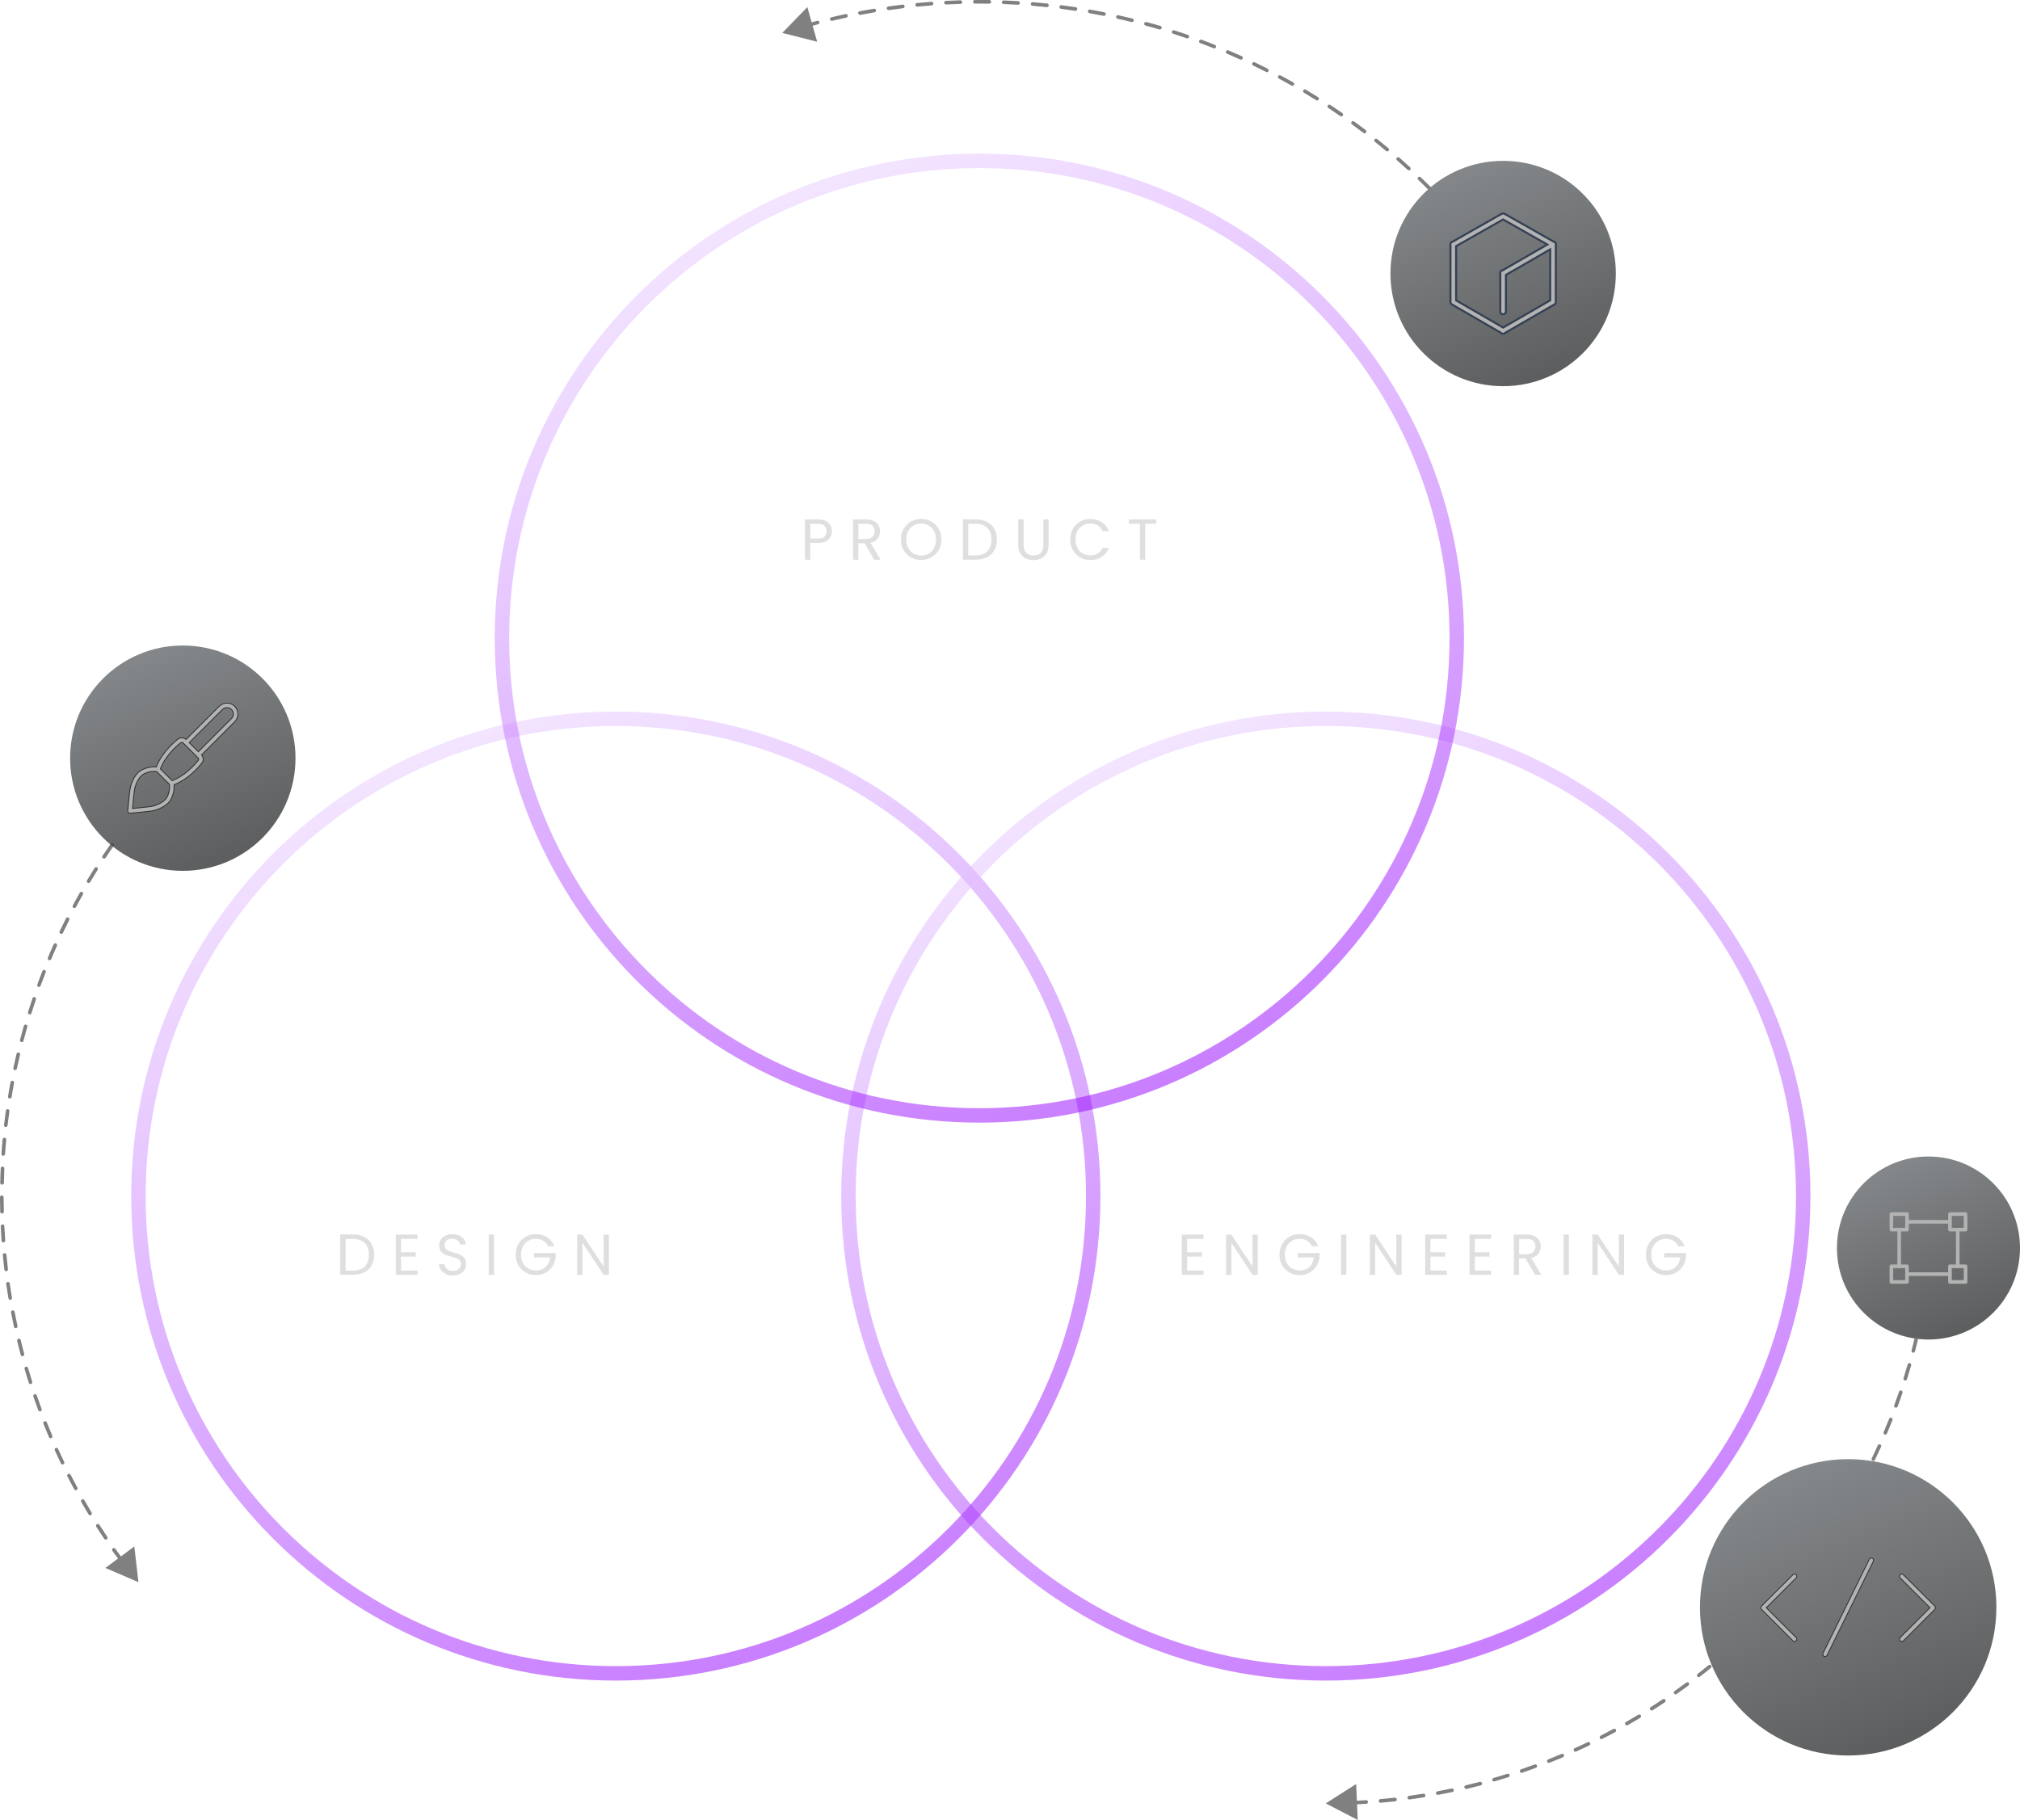 <svg viewBox="0 0 279.73 252.09" x="0" y="0" fill="none" xmlns="http://www.w3.org/2000/svg"><defs><linearGradient id="paint82_linear_10726_1843" x1="262.36" y1="161.08" x2="271.75" y2="184.64" gradientUnits="userSpaceOnUse" xmlns="http://www.w3.org/2000/svg">
<stop stop-color="#666A6D"/>
<stop offset="1" stop-color="#333536"/>
</linearGradient><linearGradient id="paint83_linear_10726_1843" x1="19.54" y1="90.51" x2="31.09" y2="119.51" gradientUnits="userSpaceOnUse" xmlns="http://www.w3.org/2000/svg">
<stop stop-color="#666A6D"/>
<stop offset="1" stop-color="#333536"/>
</linearGradient><linearGradient id="paint84_linear_10726_1843" x1="202.38" y1="23.38" x2="213.93" y2="52.38" gradientUnits="userSpaceOnUse" xmlns="http://www.w3.org/2000/svg">
<stop stop-color="#666A6D"/>
<stop offset="1" stop-color="#333536"/>
</linearGradient><linearGradient id="paint85_linear_10726_1843" x1="248.33" y1="203.56" x2="263.53" y2="241.7" gradientUnits="userSpaceOnUse" xmlns="http://www.w3.org/2000/svg">
<stop stop-color="#666A6D"/>
<stop offset="1" stop-color="#333536"/>
</linearGradient><linearGradient id="paint86_linear_10726_1843" x1="60.43" y1="103.31" x2="110.13" y2="228.03" gradientUnits="userSpaceOnUse" xmlns="http://www.w3.org/2000/svg">
<stop stop-color="#E8CBFF"/>
<stop offset="1" stop-color="#9400FF"/>
</linearGradient><linearGradient id="paint87_linear_10726_1843" x1="158.74" y1="103.31" x2="208.44" y2="228.03" gradientUnits="userSpaceOnUse" xmlns="http://www.w3.org/2000/svg">
<stop stop-color="#E8CBFF"/>
<stop offset="1" stop-color="#9400FF"/>
</linearGradient><linearGradient id="paint88_linear_10726_1843" x1="110.77" y1="26.03" x2="160.47" y2="150.74" gradientUnits="userSpaceOnUse" xmlns="http://www.w3.org/2000/svg">
<stop stop-color="#E8CBFF"/>
<stop offset="1" stop-color="#9400FF"/>
</linearGradient><clipPath id="clip14_10726_1843" xmlns="http://www.w3.org/2000/svg">
<rect width="279.73" height="252.09" fill="white" transform="translate(0, 0)"/>
</clipPath></defs><g id="product_engineering_v1" clip-path="url(#clip14_10726_1843)" xmlns="http://www.w3.org/2000/svg">
<path id="Vector_379" opacity="0.8" d="M267.06,160.19h-0.01c-7,0 -12.67,5.67 -12.67,12.67v0.01c0,7 5.67,12.67 12.67,12.67h0.01c7,0 12.67,-5.67 12.67,-12.67v-0.01c0,-7 -5.67,-12.67 -12.67,-12.67z" fill="url(#paint82_linear_10726_1843)"/>
<path id="Vector_380" d="M259.43,202.35c0,0 -0.07,0 -0.11,-0.02c-0.12,-0.06 -0.18,-0.21 -0.12,-0.33c0.29,-0.6 0.57,-1.2 0.84,-1.81c0.06,-0.12 0.21,-0.18 0.33,-0.12c0.13,0.06 0.18,0.21 0.12,0.33c-0.28,0.61 -0.56,1.21 -0.85,1.82c-0.04,0.09 -0.13,0.14 -0.23,0.14zM261.08,198.71c0,0 -0.07,0 -0.1,-0.02c-0.13,-0.05 -0.19,-0.2 -0.13,-0.33c0.26,-0.61 0.51,-1.23 0.76,-1.84c0.05,-0.13 0.2,-0.19 0.32,-0.14c0.13,0.05 0.19,0.2 0.14,0.32c-0.25,0.62 -0.5,1.24 -0.76,1.86c-0.04,0.09 -0.13,0.15 -0.23,0.15zM262.55,194.99c0,0 -0.06,0 -0.09,-0.02c-0.13,-0.05 -0.2,-0.19 -0.15,-0.32c0.23,-0.62 0.45,-1.25 0.67,-1.88c0.04,-0.13 0.19,-0.2 0.32,-0.16c0.13,0.04 0.2,0.19 0.16,0.32c-0.22,0.63 -0.44,1.26 -0.67,1.89c-0.04,0.1 -0.13,0.16 -0.23,0.16zM263.84,191.21c0,0 -0.05,0 -0.08,-0.01c-0.13,-0.04 -0.2,-0.18 -0.16,-0.31c0.2,-0.63 0.39,-1.27 0.58,-1.91c0.04,-0.13 0.18,-0.21 0.31,-0.17c0.13,0.04 0.21,0.18 0.17,0.31c-0.19,0.64 -0.38,1.28 -0.58,1.92c-0.03,0.11 -0.13,0.17 -0.24,0.17zM264.95,187.36c0,0 -0.04,0 -0.06,0c-0.13,-0.04 -0.21,-0.17 -0.18,-0.31c0.14,-0.52 0.27,-1.05 0.4,-1.58c0.03,-0.13 0.17,-0.22 0.3,-0.18c0.13,0.03 0.22,0.17 0.18,0.3c-0.13,0.53 -0.26,1.06 -0.4,1.59c-0.03,0.11 -0.13,0.19 -0.24,0.19z" fill="#808080"/>
<path id="Vector_381" d="M187.18,249.96c-0.13,0 -0.24,-0.11 -0.25,-0.24c0,-0.14 0.1,-0.25 0.24,-0.26c0.67,-0.03 1.33,-0.06 2,-0.11c0.13,-0.03 0.26,0.09 0.27,0.23c0,0.14 -0.1,0.26 -0.23,0.27c-0.67,0.04 -1.34,0.08 -2.01,0.11h-0.01zM191.18,249.7c-0.13,0 -0.24,-0.1 -0.25,-0.23c-0.01,-0.14 0.09,-0.26 0.23,-0.27c0.66,-0.06 1.33,-0.13 1.99,-0.2c0.13,-0.01 0.26,0.08 0.28,0.22c0.02,0.14 -0.08,0.26 -0.22,0.28c-0.66,0.08 -1.33,0.14 -2,0.2h-0.02zM195.16,249.25c-0.12,0 -0.23,-0.09 -0.25,-0.22c-0.02,-0.14 0.08,-0.26 0.21,-0.28c0.66,-0.09 1.32,-0.19 1.98,-0.3c0.13,-0.02 0.26,0.07 0.29,0.21c0.02,0.14 -0.07,0.26 -0.21,0.29c-0.66,0.11 -1.32,0.21 -1.99,0.3c-0.01,0 -0.02,0 -0.03,0zM199.11,248.61c-0.12,0 -0.22,-0.08 -0.25,-0.2c-0.03,-0.14 0.06,-0.27 0.2,-0.29c0.66,-0.12 1.31,-0.25 1.96,-0.39c0.13,-0.03 0.27,0.06 0.3,0.19c0.03,0.13 -0.06,0.27 -0.19,0.3c-0.65,0.14 -1.31,0.27 -1.97,0.39c-0.02,0 -0.03,0 -0.05,0zM203.03,247.78c-0.11,0 -0.22,-0.08 -0.24,-0.19c-0.03,-0.13 0.05,-0.27 0.19,-0.3c0.65,-0.15 1.29,-0.31 1.94,-0.48c0.13,-0.03 0.27,0.04 0.31,0.18c0.04,0.14 -0.04,0.27 -0.18,0.31c-0.65,0.17 -1.3,0.33 -1.95,0.49c-0.02,0 -0.04,0 -0.06,0zM206.9,246.76c-0.11,0 -0.21,-0.07 -0.24,-0.18c-0.04,-0.13 0.04,-0.27 0.17,-0.31c0.64,-0.18 1.28,-0.38 1.91,-0.58c0.13,-0.04 0.27,0.03 0.31,0.16c0.04,0.13 -0.03,0.27 -0.16,0.31c-0.64,0.2 -1.28,0.39 -1.92,0.58c-0.02,0 -0.05,0 -0.07,0zM210.72,245.56c-0.1,0 -0.2,-0.07 -0.24,-0.17c-0.04,-0.13 0.03,-0.27 0.16,-0.32c0.63,-0.22 1.26,-0.44 1.88,-0.67c0.13,-0.05 0.27,0.02 0.32,0.15c0.05,0.13 -0.02,0.27 -0.15,0.32c-0.63,0.23 -1.26,0.45 -1.89,0.67c-0.03,0 -0.05,0.01 -0.08,0.01zM214.48,244.18c-0.1,0 -0.19,-0.06 -0.23,-0.16c-0.05,-0.13 0.01,-0.27 0.14,-0.32c0.62,-0.24 1.23,-0.5 1.85,-0.76c0.13,-0.05 0.27,0 0.33,0.13c0.05,0.13 0,0.27 -0.13,0.33c-0.62,0.26 -1.24,0.51 -1.86,0.76c-0.03,0.01 -0.06,0.02 -0.09,0.02zM218.17,242.63c-0.1,0 -0.19,-0.05 -0.23,-0.15c-0.06,-0.13 0,-0.27 0.12,-0.33c0.61,-0.27 1.21,-0.55 1.81,-0.84c0.12,-0.06 0.27,0 0.33,0.12c0.06,0.12 0,0.27 -0.12,0.33c-0.6,0.29 -1.21,0.57 -1.82,0.85c-0.03,0.02 -0.07,0.02 -0.1,0.02zM221.77,240.89c-0.09,0 -0.18,-0.05 -0.22,-0.14c-0.06,-0.12 -0.01,-0.27 0.11,-0.34c0.59,-0.3 1.18,-0.61 1.77,-0.93c0.12,-0.07 0.27,-0.02 0.34,0.1c0.07,0.12 0.02,0.27 -0.1,0.34c-0.59,0.32 -1.18,0.63 -1.78,0.93c-0.04,0.02 -0.08,0.03 -0.11,0.03zM225.29,238.99c-0.09,0 -0.17,-0.04 -0.22,-0.13c-0.07,-0.12 -0.03,-0.27 0.09,-0.34c0.58,-0.33 1.15,-0.67 1.72,-1.01c0.12,-0.07 0.27,-0.03 0.34,0.08c0.07,0.12 0.03,0.27 -0.08,0.34c-0.57,0.35 -1.15,0.69 -1.73,1.02c-0.04,0.02 -0.08,0.03 -0.12,0.03zM228.72,236.92c-0.08,0 -0.16,-0.04 -0.21,-0.12c-0.07,-0.12 -0.04,-0.27 0.08,-0.34c0.56,-0.36 1.12,-0.72 1.67,-1.09c0.11,-0.08 0.27,-0.05 0.35,0.07c0.08,0.12 0.05,0.27 -0.07,0.35c-0.56,0.37 -1.12,0.74 -1.68,1.1c-0.04,0.03 -0.09,0.04 -0.13,0.04zM232.04,234.69c-0.08,0 -0.16,-0.04 -0.2,-0.11c-0.08,-0.11 -0.05,-0.27 0.06,-0.35c0.54,-0.38 1.08,-0.77 1.62,-1.17c0.11,-0.08 0.27,-0.06 0.35,0.05c0.08,0.11 0.06,0.27 -0.05,0.35c-0.54,0.4 -1.08,0.79 -1.63,1.18c-0.04,0.03 -0.09,0.05 -0.14,0.05zM235.25,232.31c-0.07,0 -0.15,-0.03 -0.2,-0.1c-0.08,-0.11 -0.07,-0.27 0.04,-0.35c0.51,-0.4 1.01,-0.8 1.51,-1.21c0.11,-0.09 0.26,-0.07 0.35,0.04c0.09,0.11 0.07,0.26 -0.04,0.35c-0.5,0.41 -1.01,0.82 -1.52,1.21c-0.05,0.04 -0.1,0.05 -0.15,0.05z" fill="#808080"/>
<path id="Vector_382" d="M188.02,252.09l-4.43,-2.3l4.21,-2.68z" fill="#808080"/>
<path id="Vector_383" d="M16.94,216.53c-0.08,0 -0.15,-0.04 -0.2,-0.1c-0.4,-0.54 -0.79,-1.08 -1.18,-1.62c-0.08,-0.11 -0.05,-0.27 0.06,-0.35c0.11,-0.08 0.27,-0.05 0.35,0.06c0.38,0.54 0.77,1.08 1.17,1.62c0.08,0.11 0.06,0.27 -0.05,0.35c-0.04,0.03 -0.1,0.05 -0.15,0.05zM14.64,213.26c-0.08,0 -0.16,-0.04 -0.21,-0.11c-0.37,-0.56 -0.74,-1.12 -1.1,-1.68c-0.07,-0.12 -0.04,-0.27 0.08,-0.35c0.12,-0.07 0.27,-0.04 0.35,0.08c0.36,0.56 0.72,1.12 1.09,1.67c0.08,0.12 0.05,0.27 -0.07,0.35c-0.04,0.03 -0.09,0.04 -0.14,0.04zM12.48,209.89c-0.08,0 -0.17,-0.04 -0.21,-0.12c-0.35,-0.57 -0.69,-1.15 -1.02,-1.73c-0.07,-0.12 -0.03,-0.27 0.09,-0.34c0.12,-0.07 0.27,-0.03 0.34,0.09c0.33,0.58 0.67,1.15 1.01,1.72c0.07,0.12 0.03,0.27 -0.08,0.34c-0.04,0.02 -0.08,0.04 -0.13,0.04zM10.49,206.41c-0.09,0 -0.17,-0.05 -0.22,-0.13c-0.32,-0.59 -0.63,-1.18 -0.94,-1.78c-0.06,-0.12 -0.01,-0.27 0.11,-0.34c0.12,-0.06 0.27,-0.01 0.34,0.11c0.3,0.59 0.61,1.18 0.93,1.77c0.07,0.12 0.02,0.27 -0.1,0.34c-0.04,0.02 -0.08,0.03 -0.12,0.03zM8.67,202.85c-0.09,0 -0.18,-0.05 -0.23,-0.14c-0.29,-0.6 -0.57,-1.21 -0.85,-1.82c-0.06,-0.13 0,-0.27 0.12,-0.33c0.13,-0.06 0.27,0 0.33,0.12c0.27,0.61 0.56,1.21 0.85,1.81c0.06,0.12 0,0.27 -0.12,0.33c-0.04,0.02 -0.07,0.03 -0.11,0.03zM7.01,199.21c-0.1,0 -0.19,-0.06 -0.23,-0.15c-0.26,-0.61 -0.52,-1.23 -0.77,-1.86c-0.05,-0.13 0.01,-0.27 0.14,-0.33c0.13,-0.05 0.27,0.01 0.33,0.14c0.25,0.62 0.5,1.23 0.76,1.85c0.05,0.13 0,0.27 -0.13,0.33c-0.03,0.01 -0.07,0.02 -0.1,0.02zM5.53,195.49c-0.1,0 -0.2,-0.06 -0.23,-0.16c-0.23,-0.63 -0.46,-1.26 -0.68,-1.89c-0.04,-0.13 0.02,-0.27 0.15,-0.32c0.13,-0.05 0.27,0.03 0.32,0.16c0.22,0.63 0.44,1.26 0.67,1.88c0.05,0.13 -0.02,0.27 -0.15,0.32c-0.03,0.01 -0.06,0.02 -0.09,0.02zM4.23,191.71c-0.11,0 -0.2,-0.07 -0.24,-0.17c-0.2,-0.64 -0.4,-1.28 -0.59,-1.92c-0.04,-0.13 0.04,-0.27 0.17,-0.31c0.13,-0.04 0.27,0.04 0.31,0.17c0.19,0.64 0.38,1.28 0.58,1.91c0.04,0.13 -0.03,0.27 -0.16,0.31c-0.02,0 -0.05,0.01 -0.08,0.01zM3.11,187.86c-0.11,0 -0.21,-0.07 -0.24,-0.19c-0.17,-0.65 -0.34,-1.29 -0.49,-1.95c-0.03,-0.13 0.05,-0.27 0.18,-0.3c0.14,-0.03 0.27,0.05 0.3,0.18c0.16,0.65 0.32,1.29 0.49,1.93c0.04,0.13 -0.04,0.27 -0.18,0.31c-0.02,0 -0.04,0 -0.06,0zM2.17,183.97c-0.11,0 -0.22,-0.08 -0.24,-0.2c-0.14,-0.65 -0.27,-1.31 -0.4,-1.97c-0.03,-0.14 0.06,-0.27 0.2,-0.29c0.13,-0.04 0.27,0.06 0.29,0.2c0.13,0.65 0.26,1.31 0.4,1.96c0.03,0.13 -0.06,0.27 -0.19,0.3c-0.02,0 -0.04,0 -0.05,0zM1.42,180.04c-0.12,0 -0.23,-0.09 -0.25,-0.21c-0.11,-0.66 -0.21,-1.32 -0.31,-1.98c-0.02,-0.14 0.08,-0.26 0.21,-0.28c0.13,-0.02 0.26,0.08 0.28,0.21c0.09,0.66 0.2,1.32 0.31,1.97c0.02,0.14 -0.07,0.26 -0.21,0.29c-0.01,0 -0.03,0 -0.04,0zM0.85,176.07c-0.12,0 -0.23,-0.09 -0.25,-0.22c-0.08,-0.66 -0.15,-1.33 -0.21,-2c-0.01,-0.14 0.09,-0.26 0.23,-0.27c0.14,-0.01 0.26,0.09 0.27,0.23c0.06,0.66 0.13,1.33 0.21,1.99c0.02,0.14 -0.08,0.26 -0.22,0.28c0,0 -0.02,0 -0.03,0zM0.47,172.09c-0.13,0 -0.24,-0.1 -0.25,-0.23c-0.05,-0.67 -0.09,-1.33 -0.12,-2.01c0,-0.14 0.1,-0.25 0.24,-0.26c0.15,0 0.25,0.1 0.26,0.24c0.03,0.67 0.07,1.33 0.12,1.99c0,0.14 -0.09,0.26 -0.23,0.27c0,0 -0.01,0 -0.02,0zM0.28,168.08c-0.14,0 -0.25,-0.11 -0.25,-0.24c-0.02,-0.67 -0.03,-1.34 -0.03,-2.01c0,-0.14 0.11,-0.25 0.25,-0.25c0.14,0 0.25,0.11 0.25,0.25c0,0.67 0.01,1.33 0.03,2c0,0.14 -0.11,0.25 -0.24,0.26zM0.27,164.08c-0.14,0 -0.25,-0.12 -0.24,-0.25c0.01,-0.67 0.04,-1.34 0.07,-2c0,-0.14 0.1,-0.25 0.26,-0.24c0.14,0 0.24,0.12 0.24,0.26c-0.03,0.66 -0.05,1.32 -0.06,1.99c0,0.14 -0.11,0.25 -0.25,0.25zM0.45,160.09c0,0 -0.01,0 -0.02,0c-0.14,0 -0.24,-0.13 -0.23,-0.27c0.04,-0.67 0.1,-1.33 0.16,-2c0.01,-0.14 0.14,-0.25 0.27,-0.23c0.14,0.01 0.24,0.13 0.23,0.27c-0.06,0.66 -0.11,1.32 -0.16,1.99c0,0.13 -0.12,0.23 -0.25,0.23zM0.81,156.11c0,0 -0.02,0 -0.03,0c-0.14,-0.02 -0.24,-0.14 -0.22,-0.28c0.08,-0.66 0.16,-1.33 0.25,-1.99c0.02,-0.14 0.15,-0.22 0.28,-0.21c0.14,0.02 0.23,0.15 0.21,0.28c-0.09,0.66 -0.17,1.31 -0.25,1.97c-0.02,0.13 -0.12,0.22 -0.25,0.22zM1.36,152.16c0,0 -0.03,0 -0.04,0c-0.14,-0.02 -0.23,-0.15 -0.21,-0.29c0.11,-0.66 0.22,-1.32 0.35,-1.97c0.03,-0.14 0.16,-0.23 0.29,-0.2c0.14,0.03 0.23,0.16 0.2,0.29c-0.12,0.65 -0.24,1.31 -0.34,1.96c-0.02,0.12 -0.13,0.21 -0.25,0.21zM2.09,148.23c0,0 -0.03,0 -0.05,0c-0.14,-0.03 -0.22,-0.16 -0.19,-0.3c0.14,-0.66 0.29,-1.31 0.44,-1.96c0.03,-0.13 0.16,-0.22 0.3,-0.19c0.13,0.03 0.22,0.17 0.19,0.3c-0.15,0.65 -0.3,1.29 -0.44,1.94c-0.02,0.12 -0.13,0.2 -0.24,0.2zM3.01,144.34c0,0 -0.04,0 -0.06,0c-0.13,-0.04 -0.21,-0.17 -0.18,-0.31c0.17,-0.65 0.35,-1.29 0.53,-1.93c0.04,-0.13 0.18,-0.21 0.31,-0.17c0.13,0.04 0.21,0.18 0.17,0.31c-0.18,0.64 -0.36,1.28 -0.53,1.92c-0.03,0.11 -0.13,0.19 -0.24,0.19zM4.11,140.5c0,0 -0.05,0 -0.07,-0.01c-0.13,-0.04 -0.21,-0.18 -0.16,-0.31c0.2,-0.64 0.41,-1.27 0.62,-1.9c0.04,-0.13 0.19,-0.21 0.32,-0.16c0.13,0.04 0.2,0.19 0.16,0.32c-0.21,0.63 -0.42,1.26 -0.62,1.89c-0.03,0.11 -0.13,0.17 -0.24,0.17zM5.4,136.72c0,0 -0.06,0 -0.09,-0.02c-0.13,-0.05 -0.2,-0.19 -0.15,-0.32c0.23,-0.63 0.47,-1.25 0.71,-1.88c0.05,-0.13 0.2,-0.19 0.32,-0.14c0.13,0.05 0.19,0.2 0.14,0.32c-0.24,0.62 -0.48,1.24 -0.71,1.86c-0.04,0.1 -0.13,0.16 -0.23,0.16zM6.86,133c0,0 -0.06,0 -0.1,-0.02c-0.13,-0.05 -0.19,-0.2 -0.13,-0.33c0.26,-0.62 0.52,-1.23 0.8,-1.84c0.06,-0.13 0.21,-0.18 0.33,-0.13c0.13,0.06 0.18,0.21 0.13,0.33c-0.27,0.61 -0.54,1.21 -0.79,1.83c-0.04,0.1 -0.13,0.15 -0.23,0.15zM8.49,129.35c0,0 -0.07,0 -0.11,-0.02c-0.12,-0.06 -0.18,-0.21 -0.12,-0.33c0.29,-0.6 0.58,-1.2 0.88,-1.8c0.06,-0.12 0.21,-0.17 0.34,-0.11c0.12,0.06 0.17,0.21 0.11,0.34c-0.3,0.59 -0.59,1.19 -0.88,1.79c-0.04,0.09 -0.13,0.14 -0.23,0.14zM10.3,125.78c0,0 -0.08,0 -0.12,-0.03c-0.12,-0.07 -0.17,-0.22 -0.1,-0.34c0.32,-0.59 0.64,-1.18 0.97,-1.76c0.07,-0.12 0.22,-0.16 0.34,-0.09c0.12,0.07 0.16,0.22 0.09,0.34c-0.33,0.58 -0.65,1.16 -0.96,1.75c-0.04,0.08 -0.13,0.13 -0.22,0.13zM12.27,122.31c0,0 -0.09,-0.01 -0.13,-0.04c-0.12,-0.07 -0.16,-0.22 -0.09,-0.34c0.34,-0.57 0.69,-1.14 1.05,-1.71c0.07,-0.12 0.23,-0.15 0.34,-0.08c0.12,0.07 0.15,0.23 0.08,0.35c-0.35,0.56 -0.7,1.13 -1.04,1.7c-0.05,0.08 -0.13,0.12 -0.21,0.12zM14.41,118.93c0,0 -0.1,-0.01 -0.14,-0.04c-0.12,-0.08 -0.15,-0.23 -0.07,-0.35c0.37,-0.56 0.75,-1.11 1.13,-1.66c0.08,-0.11 0.24,-0.14 0.35,-0.06c0.11,0.08 0.14,0.24 0.06,0.35c-0.38,0.54 -0.75,1.09 -1.12,1.65c-0.05,0.07 -0.13,0.11 -0.21,0.11z" fill="#808080"/>
<path id="Vector_384" d="M14.6,217.18l4.57,1.97l-0.57,-4.95z" fill="#808080"/>
<path id="Vector_385" opacity="0.8" d="M25.32,89.41h-0.01c-8.616,0 -15.6,6.98 -15.6,15.6v0.01c0,8.62 6.984,15.6 15.6,15.6h0.01c8.616,0 15.6,-6.98 15.6,-15.6v-0.01c0,-8.62 -6.984,-15.6 -15.6,-15.6z" fill="url(#paint83_linear_10726_1843)"/>
<path id="Vector_386" opacity="0.8" d="M208.16,22.28h-0.01c-8.62,0 -15.6,6.98 -15.6,15.6v0.01c0,8.62 6.98,15.6 15.6,15.6h0.01c8.62,0 15.6,-6.98 15.6,-15.6v-0.01c0,-8.62 -6.98,-15.6 -15.6,-15.6z" fill="url(#paint84_linear_10726_1843)"/>
<path id="Vector_387" opacity="0.8" d="M255.94,202.11h-0.01c-11.33,0 -20.52,9.19 -20.52,20.52v0.01c0,11.33 9.19,20.52 20.52,20.52h0.01c11.33,0 20.52,-9.19 20.52,-20.52v-0.01c0,-11.33 -9.19,-20.52 -20.52,-20.52z" fill="url(#paint85_linear_10726_1843)"/>
<path id="Vector_388" opacity="0.5" d="M151.39,165.67c0,-36.51 -29.599,-66.11 -66.11,-66.11c-36.512,0 -66.11,29.6 -66.11,66.11c0,36.51 29.598,66.11 66.11,66.11c36.511,0 66.11,-29.6 66.11,-66.11z" stroke="url(#paint86_linear_10726_1843)" stroke-width="2" stroke-miterlimit="10"/>
<path id="Vector_389" opacity="0.5" d="M249.71,165.67c0,-36.51 -29.6,-66.11 -66.11,-66.11c-36.51,0 -66.11,29.6 -66.11,66.11c0,36.51 29.6,66.11 66.11,66.11c36.51,0 66.11,-29.6 66.11,-66.11z" stroke="url(#paint87_linear_10726_1843)" stroke-width="2" stroke-miterlimit="10"/>
<path id="Vector_390" opacity="0.5" d="M201.73,88.39c0,-36.51 -29.6,-66.11 -66.11,-66.11c-36.512,0 -66.11,29.6 -66.11,66.11c0,36.51 29.598,66.11 66.11,66.11c36.51,0 66.11,-29.6 66.11,-66.11z" stroke="url(#paint88_linear_10726_1843)" stroke-width="2" stroke-miterlimit="10"/>
<path id="Vector_391" d="M198,26.37c-0.06,0 -0.13,-0.02 -0.18,-0.07c-0.47,-0.47 -0.94,-0.94 -1.43,-1.4c-0.1,-0.1 -0.1,-0.25 0,-0.35c0.1,-0.1 0.25,-0.1 0.35,0c0.48,0.46 0.96,0.93 1.43,1.4c0.1,0.1 0.1,0.26 0,0.35c-0.05,0.05 -0.11,0.07 -0.18,0.07zM195.11,23.6c-0.06,0 -0.12,-0.02 -0.17,-0.07c-0.49,-0.45 -0.99,-0.89 -1.49,-1.33c-0.1,-0.09 -0.11,-0.25 -0.02,-0.35c0.09,-0.1 0.25,-0.11 0.35,-0.02c0.5,0.44 1,0.89 1.49,1.34c0.1,0.09 0.11,0.25 0.02,0.35c-0.05,0.05 -0.12,0.08 -0.18,0.08zM192.1,20.97c-0.06,0 -0.11,-0.02 -0.16,-0.06c-0.51,-0.43 -1.02,-0.85 -1.54,-1.26c-0.11,-0.09 -0.13,-0.24 -0.04,-0.35c0.09,-0.11 0.24,-0.12 0.35,-0.04c0.52,0.42 1.04,0.84 1.55,1.27c0.11,0.09 0.12,0.25 0.03,0.35c-0.05,0.06 -0.12,0.09 -0.19,0.09zM188.97,18.47c-0.05,0 -0.11,-0.02 -0.15,-0.05c-0.53,-0.4 -1.06,-0.8 -1.6,-1.19c-0.11,-0.08 -0.14,-0.24 -0.06,-0.35c0.08,-0.11 0.24,-0.14 0.35,-0.06c0.54,0.39 1.08,0.79 1.61,1.2c0.11,0.08 0.13,0.24 0.05,0.35c-0.05,0.06 -0.12,0.1 -0.2,0.1zM185.74,16.12c0,0 -0.1,-0.01 -0.14,-0.04c-0.55,-0.38 -1.1,-0.75 -1.65,-1.12c-0.12,-0.08 -0.15,-0.23 -0.07,-0.35c0.08,-0.12 0.23,-0.15 0.35,-0.07c0.56,0.37 1.11,0.74 1.66,1.12c0.11,0.08 0.14,0.23 0.06,0.35c-0.05,0.07 -0.13,0.11 -0.21,0.11zM182.4,13.92c0,0 -0.09,-0.01 -0.13,-0.04c-0.56,-0.35 -1.13,-0.7 -1.7,-1.04c-0.12,-0.07 -0.16,-0.22 -0.09,-0.34c0.07,-0.12 0.23,-0.16 0.34,-0.09c0.57,0.34 1.14,0.69 1.71,1.05c0.12,0.07 0.15,0.23 0.08,0.34c-0.05,0.08 -0.13,0.12 -0.21,0.12zM178.97,11.88c0,0 -0.08,-0.01 -0.12,-0.03c-0.58,-0.33 -1.16,-0.65 -1.75,-0.96c-0.12,-0.07 -0.17,-0.22 -0.1,-0.34c0.06,-0.12 0.22,-0.17 0.34,-0.1c0.59,0.32 1.17,0.64 1.76,0.97c0.12,0.07 0.16,0.22 0.09,0.34c-0.05,0.08 -0.13,0.13 -0.22,0.13zM175.44,9.99c0,0 -0.08,0 -0.11,-0.03c-0.59,-0.3 -1.19,-0.59 -1.79,-0.88c-0.12,-0.06 -0.18,-0.21 -0.12,-0.33c0.06,-0.12 0.21,-0.18 0.33,-0.12c0.6,0.29 1.2,0.58 1.8,0.89c0.12,0.06 0.17,0.21 0.11,0.34c-0.04,0.09 -0.13,0.14 -0.22,0.14zM171.84,8.26c0,0 -0.07,0 -0.1,-0.02c-0.6,-0.27 -1.21,-0.54 -1.82,-0.8c-0.13,-0.05 -0.19,-0.2 -0.13,-0.33c0.05,-0.13 0.2,-0.19 0.33,-0.13c0.62,0.26 1.23,0.53 1.84,0.8c0.13,0.06 0.18,0.21 0.12,0.33c-0.04,0.09 -0.13,0.15 -0.23,0.15zM168.16,6.7c0,0 -0.06,0 -0.09,-0.02c-0.62,-0.25 -1.24,-0.48 -1.86,-0.71c-0.13,-0.05 -0.2,-0.19 -0.15,-0.32c0.05,-0.13 0.19,-0.2 0.32,-0.15c0.63,0.23 1.25,0.47 1.87,0.72c0.13,0.05 0.19,0.2 0.14,0.32c-0.04,0.1 -0.13,0.16 -0.23,0.16zM164.42,5.31c0,0 -0.05,0 -0.08,-0.01c-0.63,-0.22 -1.26,-0.43 -1.89,-0.63c-0.13,-0.04 -0.2,-0.18 -0.16,-0.31c0.04,-0.13 0.18,-0.2 0.31,-0.16c0.64,0.2 1.27,0.42 1.9,0.63c0.13,0.05 0.2,0.19 0.15,0.32c-0.04,0.1 -0.13,0.17 -0.24,0.17zM160.62,4.09c0,0 -0.05,0 -0.07,-0.01c-0.64,-0.19 -1.27,-0.37 -1.92,-0.54c-0.13,-0.04 -0.21,-0.17 -0.18,-0.31c0.04,-0.13 0.17,-0.21 0.31,-0.18c0.65,0.17 1.29,0.36 1.93,0.54c0.13,0.04 0.21,0.18 0.17,0.31c-0.03,0.11 -0.13,0.18 -0.24,0.18zM111.76,3.77c-0.11,0 -0.21,-0.07 -0.24,-0.18c-0.04,-0.13 0.04,-0.27 0.17,-0.31c0.49,-0.14 0.99,-0.27 1.48,-0.4c0.13,-0.04 0.27,0.04 0.3,0.18c0.04,0.13 -0.04,0.27 -0.18,0.3c-0.49,0.13 -0.98,0.26 -1.48,0.4c-0.02,0 -0.05,0 -0.07,0zM156.76,3.05c0,0 -0.04,0 -0.06,0c-0.64,-0.16 -1.29,-0.31 -1.94,-0.45c-0.13,-0.03 -0.22,-0.16 -0.19,-0.3c0.03,-0.13 0.16,-0.22 0.3,-0.19c0.65,0.15 1.3,0.3 1.95,0.46c0.13,0.03 0.22,0.17 0.18,0.3c-0.03,0.11 -0.13,0.19 -0.24,0.19zM115.18,2.88c-0.11,0 -0.22,-0.08 -0.24,-0.19c-0.03,-0.13 0.05,-0.27 0.19,-0.3c0.65,-0.15 1.3,-0.3 1.96,-0.44c0.14,-0.03 0.27,0.06 0.3,0.19c0.03,0.14 -0.06,0.27 -0.19,0.3c-0.65,0.14 -1.3,0.29 -1.95,0.44c-0.02,0 -0.04,0 -0.06,0zM152.87,2.19c0,0 -0.03,0 -0.05,0c-0.65,-0.13 -1.3,-0.25 -1.96,-0.37c-0.14,-0.02 -0.23,-0.15 -0.2,-0.29c0.02,-0.14 0.15,-0.23 0.29,-0.2c0.66,0.11 1.31,0.24 1.97,0.37c0.14,0.03 0.22,0.16 0.2,0.29c-0.02,0.12 -0.13,0.2 -0.24,0.2zM119.09,2.05c-0.12,0 -0.22,-0.08 -0.25,-0.2c-0.03,-0.14 0.06,-0.27 0.2,-0.29c0.66,-0.12 1.31,-0.24 1.98,-0.35c0.14,-0.03 0.27,0.07 0.29,0.21c0.02,0.14 -0.07,0.27 -0.21,0.29c-0.66,0.11 -1.31,0.23 -1.96,0.35c-0.02,0 -0.03,0 -0.05,0zM148.94,1.5c0,0 -0.03,0 -0.04,0c-0.65,-0.1 -1.31,-0.19 -1.97,-0.28c-0.14,-0.02 -0.23,-0.14 -0.22,-0.28c0.02,-0.14 0.14,-0.24 0.28,-0.22c0.66,0.09 1.32,0.18 1.98,0.28c0.14,0.02 0.23,0.15 0.21,0.28c-0.02,0.12 -0.13,0.21 -0.25,0.21zM123.04,1.39c-0.12,0 -0.23,-0.09 -0.25,-0.21c-0.02,-0.14 0.08,-0.26 0.21,-0.28c0.66,-0.09 1.32,-0.18 1.99,-0.26c0.14,-0.02 0.26,0.08 0.28,0.22c0.02,0.14 -0.08,0.26 -0.22,0.28c-0.66,0.08 -1.32,0.17 -1.98,0.26c-0.01,0 -0.02,0 -0.04,0zM144.98,0.99c0,0 -0.02,0 -0.03,0c-0.66,-0.07 -1.32,-0.13 -1.98,-0.19c-0.14,-0.01 -0.24,-0.13 -0.23,-0.27c0.01,-0.14 0.15,-0.23 0.27,-0.23c0.67,0.06 1.33,0.12 2,0.19c0.14,0.01 0.24,0.14 0.22,0.27c-0.01,0.13 -0.12,0.22 -0.25,0.22zM127.01,0.92c-0.13,0 -0.24,-0.1 -0.25,-0.23c-0.01,-0.14 0.09,-0.26 0.22,-0.27c0.66,-0.06 1.33,-0.12 2,-0.17c0.14,-0.01 0.26,0.09 0.27,0.23c0,0.14 -0.09,0.26 -0.23,0.27c-0.66,0.05 -1.33,0.11 -1.99,0.17zM140.99,0.66c0,0 0,0 -0.02,0c-0.66,-0.04 -1.33,-0.07 -1.99,-0.1c-0.14,0 -0.25,-0.12 -0.24,-0.26c0,-0.14 0.13,-0.23 0.26,-0.24c0.67,0.03 1.34,0.06 2,0.1c0.14,0 0.24,0.13 0.23,0.26c0,0.13 -0.12,0.23 -0.25,0.23zM131,0.62c-0.13,0 -0.24,-0.1 -0.25,-0.24c0,-0.14 0.1,-0.26 0.24,-0.26c0.67,-0.03 1.33,-0.06 2,-0.08c0.13,0 0.25,0.1 0.26,0.24c0,0.14 -0.1,0.25 -0.24,0.26c-0.67,0.02 -1.33,0.05 -1.99,0.08c0,0 0,0 -0.01,0zM137,0.51c-0.46,0 -0.92,-0.01 -1.38,-0.01h-0.62c-0.14,0 -0.25,-0.11 -0.25,-0.25c0,-0.14 0.11,-0.25 0.25,-0.25h0.62c0.46,0 0.92,0 1.38,0c0.14,0 0.25,0.12 0.25,0.25c0,0.14 -0.11,0.25 -0.25,0.25z" fill="#808080"/>
<path id="Vector_392" d="M111.8,0.98l-3.47,3.58l4.83,1.22z" fill="#808080"/>
<path id="Vector_393" d="M114.72,74.74c-0.32,0.31 -0.8,0.46 -1.45,0.46h-1.07v2.33h-0.73v-5.58h1.8c0.63,0 1.11,0.15 1.44,0.46c0.33,0.31 0.49,0.7 0.49,1.18c0,0.48 -0.16,0.85 -0.48,1.16zM114.17,74.33c0.19,-0.18 0.29,-0.43 0.29,-0.75c0,-0.69 -0.4,-1.03 -1.18,-1.03h-1.07v2.05h1.07c0.41,0 0.7,-0.09 0.9,-0.26z" fill="#DFDFDF"/>
<path id="Vector_394" d="M121.07,77.53l-1.33,-2.28h-0.88v2.28h-0.73v-5.58h1.8c0.42,0 0.78,0.07 1.07,0.22c0.29,0.14 0.51,0.34 0.65,0.58c0.14,0.25 0.22,0.53 0.22,0.84c0,0.38 -0.11,0.72 -0.33,1.02c-0.22,0.29 -0.55,0.49 -1,0.58l1.4,2.34zM118.86,74.66h1.07c0.39,0 0.69,-0.1 0.89,-0.29c0.2,-0.19 0.3,-0.46 0.3,-0.78c0,-0.32 -0.1,-0.59 -0.29,-0.77c-0.19,-0.18 -0.49,-0.27 -0.89,-0.27h-1.07v2.11z" fill="#DFDFDF"/>
<path id="Vector_395" d="M126.14,77.22c-0.43,-0.24 -0.76,-0.58 -1.01,-1.02c-0.25,-0.44 -0.37,-0.92 -0.37,-1.47c0,-0.55 0.12,-1.03 0.37,-1.47c0.25,-0.44 0.59,-0.77 1.01,-1.02c0.43,-0.24 0.9,-0.36 1.42,-0.36c0.52,0 1,0.12 1.42,0.36c0.43,0.24 0.76,0.58 1.01,1.01c0.25,0.43 0.37,0.92 0.37,1.47c0,0.55 -0.12,1.04 -0.37,1.47c-0.25,0.43 -0.58,0.77 -1.01,1.01c-0.43,0.24 -0.9,0.36 -1.42,0.36c-0.52,0 -0.99,-0.12 -1.42,-0.36zM128.61,76.68c0.31,-0.18 0.56,-0.44 0.74,-0.78c0.18,-0.34 0.27,-0.73 0.27,-1.17c0,-0.44 -0.09,-0.84 -0.27,-1.17c-0.18,-0.33 -0.42,-0.59 -0.73,-0.77c-0.31,-0.18 -0.66,-0.27 -1.06,-0.27c-0.4,0 -0.75,0.09 -1.06,0.27c-0.31,0.18 -0.55,0.44 -0.73,0.77c-0.18,0.33 -0.27,0.72 -0.27,1.17c0,0.45 0.09,0.83 0.27,1.17c0.18,0.34 0.42,0.59 0.74,0.78c0.31,0.18 0.66,0.27 1.05,0.27c0.39,0 0.74,-0.09 1.05,-0.27z" fill="#DFDFDF"/>
<path id="Vector_396" d="M136.67,72.29c0.45,0.23 0.79,0.55 1.02,0.97c0.24,0.42 0.36,0.92 0.36,1.49c0,0.57 -0.12,1.07 -0.36,1.48c-0.24,0.41 -0.58,0.74 -1.02,0.96c-0.45,0.22 -0.97,0.33 -1.58,0.33h-1.74v-5.58h1.74c0.61,0 1.13,0.11 1.58,0.34zM136.73,76.35c0.38,-0.38 0.57,-0.92 0.57,-1.6c0,-0.68 -0.19,-1.23 -0.57,-1.62c-0.38,-0.39 -0.93,-0.58 -1.64,-0.58h-1.01v4.38h1.01c0.72,0 1.27,-0.19 1.65,-0.57z" fill="#DFDFDF"/>
<path id="Vector_397" d="M141.75,71.95v3.53c0,0.5 0.12,0.86 0.36,1.1c0.24,0.24 0.58,0.36 1.01,0.36c0.43,0 0.76,-0.12 1,-0.36c0.24,-0.24 0.36,-0.61 0.36,-1.1v-3.53h0.73v3.52c0,0.46 -0.09,0.86 -0.28,1.17c-0.19,0.32 -0.44,0.55 -0.76,0.71c-0.32,0.15 -0.67,0.23 -1.07,0.23c-0.4,0 -0.75,-0.08 -1.07,-0.23c-0.32,-0.16 -0.57,-0.39 -0.75,-0.71c-0.18,-0.32 -0.28,-0.71 -0.28,-1.17v-3.52h0.73z" fill="#DFDFDF"/>
<path id="Vector_398" d="M148.57,73.27c0.25,-0.44 0.58,-0.78 1,-1.02c0.42,-0.24 0.89,-0.37 1.41,-0.37c0.61,0 1.14,0.15 1.59,0.44c0.45,0.29 0.78,0.71 0.99,1.25h-0.87c-0.15,-0.34 -0.38,-0.59 -0.67,-0.78c-0.29,-0.19 -0.64,-0.27 -1.04,-0.27c-0.4,0 -0.74,0.09 -1.05,0.27c-0.31,0.18 -0.55,0.44 -0.73,0.77c-0.18,0.33 -0.26,0.72 -0.26,1.17c0,0.45 0.09,0.83 0.26,1.16c0.18,0.33 0.42,0.59 0.73,0.77c0.31,0.18 0.66,0.27 1.05,0.27c0.39,0 0.75,-0.09 1.04,-0.27c0.29,-0.18 0.51,-0.44 0.67,-0.77h0.87c-0.21,0.53 -0.54,0.95 -0.99,1.24c-0.45,0.29 -0.98,0.44 -1.59,0.44c-0.52,0 -0.99,-0.12 -1.41,-0.36c-0.42,-0.24 -0.76,-0.58 -1,-1.01c-0.24,-0.43 -0.37,-0.92 -0.37,-1.46c0,-0.54 0.12,-1.03 0.37,-1.47z" fill="#DFDFDF"/>
<path id="Vector_399" d="M160.11,71.95v0.59h-1.52v4.98h-0.73v-4.98h-1.53v-0.59z" fill="#DFDFDF"/>
<path id="Vector_400" d="M50.44,171.34c0.45,0.23 0.79,0.55 1.02,0.97c0.24,0.42 0.36,0.92 0.36,1.49c0,0.57 -0.12,1.07 -0.36,1.48c-0.24,0.41 -0.58,0.74 -1.02,0.96c-0.45,0.22 -0.97,0.33 -1.58,0.33h-1.74v-5.58h1.74c0.61,0 1.13,0.11 1.58,0.34zM50.51,175.41c0.38,-0.38 0.57,-0.92 0.57,-1.6c0,-0.68 -0.19,-1.23 -0.57,-1.62c-0.38,-0.39 -0.93,-0.58 -1.64,-0.58h-1.01v4.38h1.01c0.72,0 1.27,-0.19 1.65,-0.57z" fill="#DFDFDF"/>
<path id="Vector_401" d="M55.54,171.6v1.86h2.03v0.6h-2.03v1.92h2.27v0.6h-3v-5.58h3v0.6z" fill="#DFDFDF"/>
<path id="Vector_402" d="M61.73,176.44c-0.29,-0.13 -0.52,-0.31 -0.68,-0.54c-0.17,-0.23 -0.25,-0.5 -0.26,-0.8h0.78c0.03,0.26 0.13,0.48 0.32,0.66c0.19,0.18 0.47,0.27 0.83,0.27c0.36,0 0.62,-0.09 0.82,-0.26c0.2,-0.17 0.3,-0.4 0.3,-0.67c0,-0.21 -0.06,-0.39 -0.18,-0.52c-0.12,-0.13 -0.26,-0.24 -0.44,-0.3c-0.18,-0.07 -0.41,-0.14 -0.71,-0.22c-0.37,-0.1 -0.66,-0.19 -0.88,-0.29c-0.22,-0.1 -0.41,-0.25 -0.57,-0.45c-0.16,-0.21 -0.24,-0.48 -0.24,-0.83c0,-0.3 0.08,-0.57 0.23,-0.81c0.15,-0.23 0.37,-0.42 0.65,-0.54c0.28,-0.13 0.6,-0.19 0.96,-0.19c0.52,0 0.95,0.13 1.28,0.39c0.33,0.26 0.52,0.61 0.56,1.04h-0.8c-0.03,-0.21 -0.14,-0.4 -0.34,-0.56c-0.2,-0.16 -0.46,-0.24 -0.78,-0.24c-0.3,0 -0.55,0.08 -0.74,0.24c-0.19,0.16 -0.29,0.38 -0.29,0.66c0,0.2 0.06,0.37 0.17,0.5c0.11,0.13 0.26,0.22 0.42,0.29c0.17,0.07 0.4,0.14 0.71,0.23c0.37,0.1 0.66,0.2 0.89,0.3c0.22,0.1 0.42,0.25 0.58,0.46c0.16,0.21 0.24,0.48 0.24,0.84c0,0.27 -0.07,0.53 -0.22,0.77c-0.14,0.24 -0.36,0.43 -0.64,0.58c-0.28,0.15 -0.62,0.22 -1,0.22c-0.38,0 -0.7,-0.07 -0.99,-0.2z" fill="#DFDFDF"/>
<path id="Vector_403" d="M68.41,171v5.58h-0.73v-5.58z" fill="#DFDFDF"/>
<path id="Vector_404" d="M75.9,172.62c-0.15,-0.33 -0.38,-0.58 -0.67,-0.76c-0.29,-0.18 -0.63,-0.27 -1.02,-0.27c-0.39,0 -0.74,0.09 -1.05,0.27c-0.31,0.18 -0.56,0.43 -0.74,0.77c-0.18,0.34 -0.27,0.72 -0.27,1.16c0,0.44 0.09,0.82 0.27,1.15c0.18,0.33 0.42,0.59 0.74,0.76c0.32,0.17 0.66,0.27 1.05,0.27c0.54,0 0.99,-0.16 1.34,-0.49c0.35,-0.33 0.56,-0.76 0.62,-1.32h-2.22v-0.59h3v0.56c-0.04,0.46 -0.19,0.88 -0.43,1.26c-0.25,0.38 -0.57,0.68 -0.97,0.9c-0.4,0.22 -0.85,0.33 -1.34,0.33c-0.52,0 -0.99,-0.12 -1.42,-0.36c-0.43,-0.24 -0.76,-0.58 -1.01,-1.01c-0.25,-0.43 -0.37,-0.92 -0.37,-1.46c0,-0.54 0.12,-1.03 0.37,-1.47c0.25,-0.44 0.59,-0.77 1.01,-1.02c0.43,-0.24 0.9,-0.36 1.42,-0.36c0.59,0 1.12,0.15 1.57,0.44c0.45,0.29 0.79,0.71 1,1.24h-0.87z" fill="#DFDFDF"/>
<path id="Vector_405" d="M84.32,176.58h-0.73l-2.93,-4.44v4.44h-0.73v-5.58h0.73l2.93,4.43v-4.43h0.73z" fill="#DFDFDF"/>
<path id="Vector_406" d="M164.39,171.6v1.86h2.03v0.6h-2.03v1.92h2.27v0.6h-3v-5.58h3v0.6z" fill="#DFDFDF"/>
<path id="Vector_407" d="M174.18,176.58h-0.73l-2.93,-4.44v4.44h-0.73v-5.58h0.73l2.93,4.43v-4.43h0.73z" fill="#DFDFDF"/>
<path id="Vector_408" d="M181.67,172.62c-0.15,-0.33 -0.38,-0.58 -0.67,-0.76c-0.29,-0.18 -0.63,-0.27 -1.02,-0.27c-0.39,0 -0.74,0.09 -1.05,0.27c-0.31,0.18 -0.56,0.43 -0.74,0.77c-0.18,0.33 -0.27,0.72 -0.27,1.16c0,0.44 0.09,0.82 0.27,1.15c0.18,0.33 0.42,0.58 0.74,0.76c0.32,0.18 0.66,0.27 1.05,0.27c0.54,0 0.99,-0.16 1.34,-0.49c0.35,-0.33 0.56,-0.77 0.62,-1.32h-2.22v-0.59h3v0.56c-0.04,0.46 -0.19,0.88 -0.43,1.26c-0.25,0.38 -0.57,0.68 -0.97,0.9c-0.4,0.22 -0.85,0.33 -1.34,0.33c-0.52,0 -0.99,-0.12 -1.42,-0.36c-0.43,-0.24 -0.76,-0.58 -1.01,-1.01c-0.25,-0.43 -0.37,-0.92 -0.37,-1.46c0,-0.54 0.12,-1.03 0.37,-1.47c0.25,-0.44 0.59,-0.77 1.01,-1.02c0.43,-0.24 0.9,-0.36 1.42,-0.36c0.59,0 1.12,0.15 1.57,0.44c0.46,0.29 0.79,0.71 1,1.24h-0.87z" fill="#DFDFDF"/>
<path id="Vector_409" d="M186.44,171v5.58h-0.73v-5.58z" fill="#DFDFDF"/>
<path id="Vector_410" d="M194.09,176.58h-0.73l-2.93,-4.44v4.44h-0.73v-5.58h0.73l2.93,4.43v-4.43h0.73z" fill="#DFDFDF"/>
<path id="Vector_411" d="M198.09,171.6v1.86h2.03v0.6h-2.03v1.92h2.27v0.6h-3v-5.58h3v0.6z" fill="#DFDFDF"/>
<path id="Vector_412" d="M204.23,171.6v1.86h2.03v0.6h-2.03v1.92h2.27v0.6h-3v-5.58h3v0.6z" fill="#DFDFDF"/>
<path id="Vector_413" d="M212.57,176.58l-1.33,-2.28h-0.88v2.28h-0.73v-5.58h1.8c0.42,0 0.78,0.07 1.07,0.22c0.29,0.14 0.51,0.34 0.65,0.58c0.14,0.25 0.22,0.53 0.22,0.84c0,0.38 -0.11,0.72 -0.33,1.02c-0.22,0.29 -0.55,0.49 -1,0.58l1.4,2.34zM210.36,173.72h1.07c0.39,0 0.69,-0.1 0.89,-0.29c0.2,-0.2 0.3,-0.46 0.3,-0.78c0,-0.32 -0.1,-0.59 -0.29,-0.77c-0.19,-0.18 -0.49,-0.27 -0.89,-0.27h-1.07v2.11z" fill="#DFDFDF"/>
<path id="Vector_414" d="M217.26,171v5.58h-0.73v-5.58z" fill="#DFDFDF"/>
<path id="Vector_415" d="M224.91,176.58h-0.73l-2.93,-4.44v4.44h-0.73v-5.58h0.73l2.93,4.43v-4.43h0.73z" fill="#DFDFDF"/>
<path id="Vector_416" d="M232.41,172.62c-0.15,-0.33 -0.38,-0.58 -0.67,-0.76c-0.29,-0.18 -0.63,-0.27 -1.02,-0.27c-0.39,0 -0.74,0.09 -1.05,0.27c-0.31,0.18 -0.56,0.43 -0.74,0.77c-0.18,0.33 -0.27,0.72 -0.27,1.16c0,0.44 0.09,0.82 0.27,1.15c0.18,0.33 0.42,0.58 0.74,0.76c0.31,0.18 0.66,0.27 1.05,0.27c0.54,0 0.99,-0.16 1.34,-0.49c0.35,-0.33 0.56,-0.77 0.62,-1.32h-2.22v-0.59h3v0.56c-0.04,0.46 -0.19,0.88 -0.43,1.26c-0.25,0.38 -0.57,0.68 -0.97,0.9c-0.4,0.22 -0.85,0.33 -1.34,0.33c-0.52,0 -0.99,-0.12 -1.42,-0.36c-0.43,-0.24 -0.76,-0.58 -1.01,-1.01c-0.25,-0.43 -0.37,-0.92 -0.37,-1.46c0,-0.54 0.12,-1.03 0.37,-1.47c0.25,-0.44 0.58,-0.77 1.01,-1.02c0.43,-0.24 0.9,-0.36 1.42,-0.36c0.59,0 1.12,0.15 1.57,0.44c0.46,0.29 0.79,0.71 1,1.24h-0.87z" fill="#DFDFDF"/>
<path id="Vector_417" d="M21.84,106.57l0.96,0.96l0.96,0.96c1.95,-0.67 3.36,-2.25 3.95,-2.99c0.17,-0.22 0.15,-0.54 -0.05,-0.74l-1.04,-1.04l-1.04,-1.04c-0.2,-0.2 -0.52,-0.22 -0.74,-0.05c-0.74,0.58 -2.32,2 -2.99,3.95z" stroke="#333333" stroke-width="0.75" stroke-linecap="round" stroke-linejoin="round"/>
<path id="Vector_418" d="M27.47,104.56l4.81,-4.81c0.23,-0.23 0.35,-0.53 0.35,-0.85c0,-0.66 -0.54,-1.2 -1.2,-1.2c-0.32,0 -0.62,0.13 -0.85,0.35l-4.81,4.81" stroke="#333333" stroke-width="0.75" stroke-linecap="round" stroke-linejoin="round"/>
<path id="Vector_419" d="M23.76,108.49c0.12,0.67 -0.04,1.49 -0.37,2.09c-0.33,0.6 -0.99,0.96 -1.62,1.22c-0.52,0.21 -1.09,0.27 -1.66,0.32c-0.7,0.07 -1.41,0.14 -2.11,0.21c0.07,-0.7 0.14,-1.41 0.21,-2.11c0.06,-0.56 0.11,-1.13 0.32,-1.66c0.25,-0.63 0.62,-1.29 1.22,-1.62c0.6,-0.33 1.42,-0.49 2.09,-0.37" stroke="#333333" stroke-width="0.75" stroke-linecap="round" stroke-linejoin="round"/>
<path id="Vector_420" d="M21.84,106.57l0.96,0.96l0.96,0.96c1.95,-0.67 3.36,-2.25 3.95,-2.99c0.17,-0.22 0.15,-0.54 -0.05,-0.74l-1.04,-1.04l-1.04,-1.04c-0.2,-0.2 -0.52,-0.22 -0.74,-0.05c-0.74,0.58 -2.32,2 -2.99,3.95z" stroke="#B3B3B3" stroke-width="0.5" stroke-linecap="round" stroke-linejoin="round"/>
<path id="Vector_421" d="M27.47,104.56l4.81,-4.81c0.23,-0.23 0.35,-0.53 0.35,-0.85c0,-0.66 -0.54,-1.2 -1.2,-1.2c-0.32,0 -0.62,0.13 -0.85,0.35l-4.81,4.81" stroke="#B3B3B3" stroke-width="0.5" stroke-linecap="round" stroke-linejoin="round"/>
<path id="Vector_422" d="M23.76,108.49c0.12,0.67 -0.04,1.49 -0.37,2.09c-0.33,0.6 -0.99,0.96 -1.62,1.22c-0.52,0.21 -1.09,0.27 -1.66,0.32c-0.7,0.07 -1.41,0.14 -2.11,0.21c0.07,-0.7 0.14,-1.41 0.21,-2.11c0.06,-0.56 0.11,-1.13 0.32,-1.66c0.25,-0.63 0.62,-1.29 1.22,-1.62c0.6,-0.33 1.42,-0.49 2.09,-0.37" stroke="#B3B3B3" stroke-width="0.5" stroke-linecap="round" stroke-linejoin="round"/>
<path id="Vector_423" d="M263.36,227.05l4.35,-4.36l-4.35,-4.35" stroke="#333333" stroke-width="0.75" stroke-linecap="round" stroke-linejoin="round"/>
<path id="Vector_424" d="M248.51,227.05l-4.36,-4.36l4.36,-4.35" stroke="#333333" stroke-width="0.75" stroke-linecap="round" stroke-linejoin="round"/>
<path id="Vector_425" d="M259.14,216.12l-6.41,13.02" stroke="#333333" stroke-width="0.75" stroke-linecap="round" stroke-linejoin="round"/>
<path id="Vector_426" d="M263.36,227.05l4.35,-4.36l-4.35,-4.35" stroke="#B3B3B3" stroke-width="0.5" stroke-linecap="round" stroke-linejoin="round"/>
<path id="Vector_427" d="M248.51,227.05l-4.36,-4.36l4.36,-4.35" stroke="#B3B3B3" stroke-width="0.5" stroke-linecap="round" stroke-linejoin="round"/>
<path id="Vector_428" d="M259.14,216.12l-6.41,13.02" stroke="#B3B3B3" stroke-width="0.5" stroke-linecap="round" stroke-linejoin="round"/>
<path id="Vector_429" d="M201.25,33.87l6.9,-3.92l6.91,3.92l-6.91,3.98" stroke="#344154" stroke-width="1.06" stroke-linecap="round" stroke-linejoin="round"/>
<path id="Vector_430" d="M208.15,45.82l-6.9,-3.99v-7.96" stroke="#344154" stroke-width="1.06" stroke-linecap="round" stroke-linejoin="round"/>
<path id="Vector_431" d="M208.15,45.82l6.91,-3.99v-7.96" stroke="#344154" stroke-width="1.06" stroke-linecap="round" stroke-linejoin="round"/>
<path id="Vector_432" d="M208.15,37.85v5.29" stroke="#344154" stroke-width="1.06" stroke-linecap="round" stroke-linejoin="round"/>
<path id="Vector_433" d="M201.25,33.87l6.9,-3.92l6.91,3.92l-6.91,3.98" stroke="#B3B3B3" stroke-width="0.5" stroke-linecap="round" stroke-linejoin="round"/>
<path id="Vector_434" d="M208.15,45.82l-6.9,-3.99v-7.96" stroke="#B3B3B3" stroke-width="0.5" stroke-linecap="round" stroke-linejoin="round"/>
<path id="Vector_435" d="M208.15,45.82l6.91,-3.99v-7.96" stroke="#B3B3B3" stroke-width="0.5" stroke-linecap="round" stroke-linejoin="round"/>
<path id="Vector_436" d="M208.15,37.85v5.29" stroke="#B3B3B3" stroke-width="0.5" stroke-linecap="round" stroke-linejoin="round"/>
<path id="Vector_437" d="M264.08,168.16h-2.16v2.16h2.16z" stroke="#B3B3B3" stroke-width="0.5" stroke-linecap="round" stroke-linejoin="round"/>
<path id="Vector_438" d="M272.19,168.16h-2.16v2.16h2.16z" stroke="#B3B3B3" stroke-width="0.5" stroke-linecap="round" stroke-linejoin="round"/>
<path id="Vector_439" d="M264.08,175.4h-2.16v2.16h2.16z" stroke="#B3B3B3" stroke-width="0.5" stroke-linecap="round" stroke-linejoin="round"/>
<path id="Vector_440" d="M272.19,175.4h-2.16v2.16h2.16z" stroke="#B3B3B3" stroke-width="0.5" stroke-linecap="round" stroke-linejoin="round"/>
<path id="Vector_441" d="M263,170.32v5.08" stroke="#B3B3B3" stroke-width="0.5" stroke-linecap="round" stroke-linejoin="round"/>
<path id="Vector_442" d="M264.08,176.48h5.95" stroke="#B3B3B3" stroke-width="0.5" stroke-linecap="round" stroke-linejoin="round"/>
<path id="Vector_443" d="M271.11,175.4v-5.08" stroke="#B3B3B3" stroke-width="0.5" stroke-linecap="round" stroke-linejoin="round"/>
<path id="Vector_444" d="M270.03,169.24h-5.95" stroke="#B3B3B3" stroke-width="0.5" stroke-linecap="round" stroke-linejoin="round"/>
</g></svg>